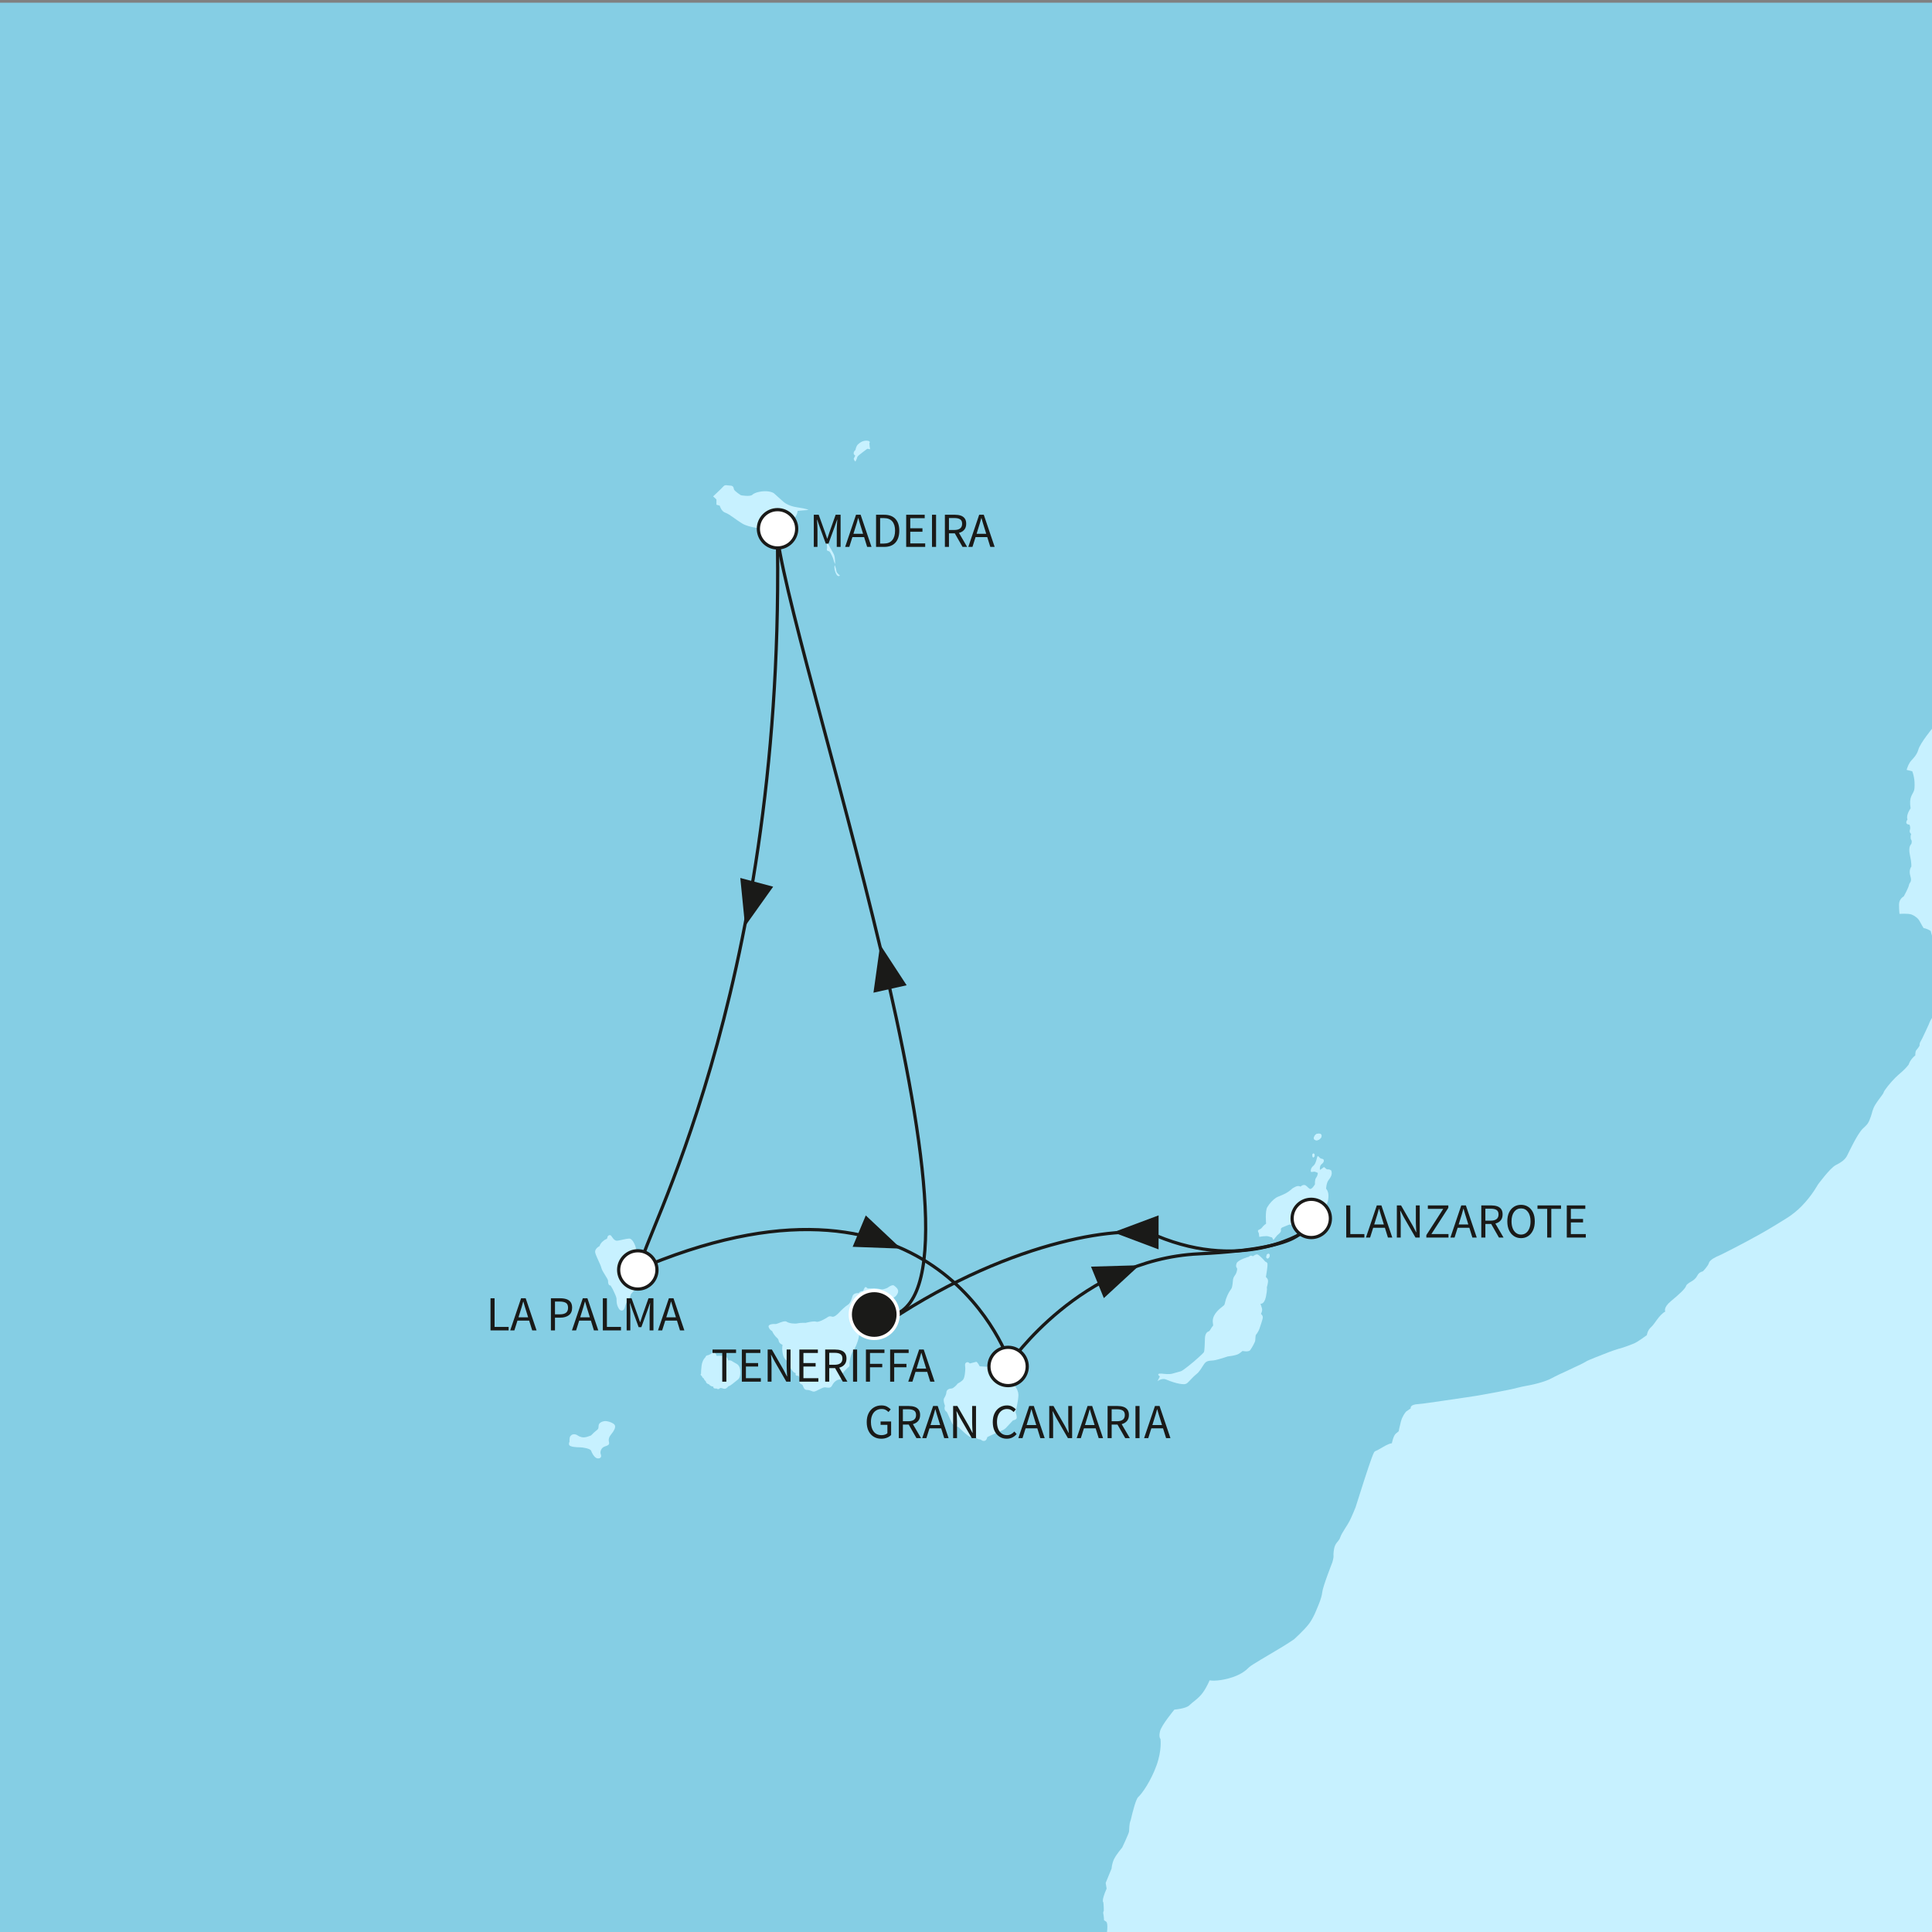 <?xml version="1.0" encoding="utf-8"?>
<!-- Generator: Adobe Illustrator 27.3.0, SVG Export Plug-In . SVG Version: 6.00 Build 0)  -->
<svg version="1.1" id="Ebene_1" xmlns="http://www.w3.org/2000/svg" xmlns:xlink="http://www.w3.org/1999/xlink" x="0px" y="0px"
	 viewBox="0 0 640 640" style="enable-background:new 0 0 640 640;" xml:space="preserve">
<rect x="0" y="0" width="640" height="640" fill="#808080" stroke="none"/>
<style type="text/css">
	
		.st0{clip-path:url(#SVGID_00000017482177109223512610000004419936239926438049_);fill-rule:evenodd;clip-rule:evenodd;fill:#85CEE4;}
	.st1{clip-path:url(#SVGID_00000017482177109223512610000004419936239926438049_);}
	.st2{fill-rule:evenodd;clip-rule:evenodd;fill:#C7F1FF;}
	.st3{fill:#C7F1FF;}
	
		.st4{clip-path:url(#SVGID_00000017482177109223512610000004419936239926438049_);fill-rule:evenodd;clip-rule:evenodd;fill:#C7F1FF;}
	.st5{clip-path:url(#SVGID_00000017482177109223512610000004419936239926438049_);fill:#1A1A18;}
	
		.st6{clip-path:url(#SVGID_00000017482177109223512610000004419936239926438049_);fill:none;stroke:#1A1A18;stroke-width:1.063;stroke-miterlimit:10;}
	
		.st7{clip-path:url(#SVGID_00000017482177109223512610000004419936239926438049_);fill-rule:evenodd;clip-rule:evenodd;fill:#FFFFFF;stroke:#1A1A18;stroke-width:1.063;stroke-miterlimit:10;}
	.st8{fill:#1A1A18;}
	
		.st9{clip-path:url(#SVGID_00000017482177109223512610000004419936239926438049_);fill-rule:evenodd;clip-rule:evenodd;fill:#1A1A18;stroke:#FFFFFF;stroke-width:1.063;stroke-miterlimit:10;}
</style>
<g>
	<defs>
		<rect id="SVGID_1_" y="0.898" width="640" height="640"/>
	</defs>
	<clipPath id="SVGID_00000017491441103217860710000010252244945102815385_">
		<use xlink:href="#SVGID_1_"  style="overflow:visible;"/>
	</clipPath>
	
		<rect x="-169.969" y="-30.675" style="clip-path:url(#SVGID_00000017491441103217860710000010252244945102815385_);fill-rule:evenodd;clip-rule:evenodd;fill:#85CEE4;" width="1094.835" height="1190.085"/>
	<g style="clip-path:url(#SVGID_00000017491441103217860710000010252244945102815385_);">
		<g>
			<path class="st2" d="M276.356,183.985c-0.312-1.019-2.031-3.441-2.114-4.147
				c-0.074-0.702-0.47-1.405-0.47-1.405c-0.542,0.625-0.072,1.093-0.072,1.093
				s0.468,1.565,0.236,2.269c-0.236,0.704,0.468,0.704,0.78,0.859
				c0.313,0.159,1.327,2.271,1.406,2.813c0.076,0.553,0.546,1.412,0.546,1.412
				S276.669,184.999,276.356,183.985z M277.062,189.146c0-0.623-0.547-1.952-0.547-1.952
				s-0.341,0.743,0.184,2.241c0.037,0.105,0.079,0.221,0.124,0.339
				c0.706,1.72,1.414,0.859,1.414,0.859S277.062,189.773,277.062,189.146z"/>
		</g>
	</g>
	<g style="clip-path:url(#SVGID_00000017491441103217860710000010252244945102815385_);">
		<g>
			<path class="st2" d="M212.295,416.628c-0.076-0.704-1.329-1.722-1.639-3.128
				c-0.315-1.412-1.25-3.207-2.197-3.207c-0.936,0-2.809,0.544-3.906,0.7
				c-1.093,0.159-1.722-1.172-2.111-1.64c-0.391-0.474-1.257-0.081-1.257,0.704
				c0,0,0,0.312-0.466,0.468c-0.468,0.157-0.936,0.627-0.936,0.627
				s-0.785,0.468-1.183,1.644c0,0-1.79,0.857-1.399,2.267
				c0.391,1.41,1.722,3.753,2.031,5.008c0.315,1.246,2.192,3.517,2.192,4.219
				c0,0.708,0.081,1.565,0.861,1.565c0.057,0.21,0.356,0.549,0.693,1.217
				c0.562,1.102,1.257,2.695,1.257,3.087c0,0.625,0,1.639,0.317,2.426
				c0.315,0.781,0.704,1.561,1.406,1.561c0.704,0,1.016-0.861,1.099-1.329
				c0.077-0.468,0.544-1.646,1.093-2.188c0.549-0.551,0.629-1.097,0.783-1.725
				c0.153-0.621,1.408-1.248,1.639-2.42c0.236-1.174,0.315-4.227,0-4.848
				c-0.306-0.627-0.389-1.018,0-2.039C210.966,418.58,212.373,417.33,212.295,416.628
				z M243.815,451.67c-1.327-0.629-1.403-1.176-2.656-1.019
				c0-0.549-0.553-1.563-1.565-1.563c-1.016,0-2.192,0.074-2.192,0.074
				s-0.31-1.093-0.935-1.17c-0.63-0.079-0.861,0.468-0.861,0.468l-1.019,0.468
				c0,0-0.783,0-0.861,0.627c0,0-1.095,0.859-1.329,2.971
				c-0.232,2.114-0.157,2.505-0.157,2.505s-0.47,0.389,0.24,0.78
				c0.151,0.625,0.621,0.785,0.621,0.785s0.232,0.702,0.704,0.935
				c0,0,0,0.783,1.019,1.019c0,0,0.468,0.706,1.486,0.783c0,0-0.236,0.782,1.093,0.627
				c0,0,0.47,0.468,0.944,0c0.468-0.472,1.248,0.234,1.876,0.077
				c0.625-0.157,1.012-0.78,1.012-0.78s0.319,0,1.255-0.706
				c0.938-0.704,1.327-1.093,1.954-1.561c0.627-0.474,0.785-1.414,0.785-2.35
				C245.227,453.703,245.146,452.295,243.815,451.67z M200.563,470.753
				c-0.859,0-2.188,0.468-2.267,1.487c-0.079,1.018,0.079,1.018-0.94,1.799
				c-1.014,0.78-1.408,1.489-1.801,1.567c-0.389,0.074-1.639,0.776-2.894,0.468
				c-1.246-0.315-1.172-0.627-1.873-0.861c-0.706-0.234-1.331-0.079-1.799,0.468
				c-0.472,0.546-0.315,1.88-0.315,1.88s-0.393,0.627-0.079,1.17
				c0.315,0.553,2.267,0.706,3.439,0.706c1.178,0,3.521,0.47,3.758,1.097
				c0.232,0.623,1.095,2.501,2.19,2.582c1.097,0.074,1.329-0.627,1.016-1.412
				c-0.31-0.78,0.16-2.112,1.253-2.503c1.093-0.389,1.722-0.544,1.486-1.486
				c-0.232-0.938,0-1.718,0.778-2.658c0.782-0.938,1.491-2.112,1.176-2.894
				C203.381,471.38,201.424,470.753,200.563,470.753z M296.145,425.855
				c-0.621-0.47-2.195,0.782-2.195,0.782s-1.405,0.627-2.029,0.468
				c-0.625-0.153-2.035-0.389-2.973-0.308c-0.938,0.074-1.565,0-1.565,0
				s-0.625-0.787-0.94-0.234c-0.308,0.542-0.549,1.093-0.549,1.093
				c-1.174,0.077-1.408,0.704-1.408,0.704s-1.723-0.236-2.109,1.093
				c-0.391,1.331-0.861,2.426-1.565,2.82c-0.704,0.387-2.265,1.873-2.818,2.501
				c-0.549,0.625-1.642,1.565-2.267,1.405c-0.625-0.155-1.016-0.312-1.799,0.315
				c0,0-2.584,1.644-3.517,1.331c-0.94-0.315-3.519,0.389-3.519,0.389
				s-1.722-0.077-2.662,0.157c-0.94,0.234-2.894,0-3.674-0.546
				c-0.781-0.547-3.128,0.857-3.681,0.78c-0.544-0.079-2.498,0-2.262,0.942
				c0.234,0.938,1.169,1.405,1.169,1.405s0.393,0.936,1.093,1.72
				c0.71,0.78,0.942,0.704,1.099,1.561c0.153,0.861,1.248,1.255,1.248,1.255
				s-0.234,1.174,0,2.581c0.232,1.41,0.783,2.424,1.644,2.739
				c0,0,0.706,0.936,0.627,1.408c-0.077,0.47,1.095,2.19,1.563,2.424
				c0.468,0.236,0.549,0.236,0.549,0.236s-0.391,1.019,0.861,0.859
				c0,0,0.783,1.014,0.468,1.642c-0.31,0.625,0.236,1.174,0.704,1.253
				c0.472,0.079,0.393,1.799,1.644,1.799c1.255,0,1.64,0.627,2.422,0.549
				c0.787-0.081,2.741-1.488,3.602-1.408c0.861,0.074,1.797,0.468,2.346-0.625
				c0.669-1.34,1.72-1.954,2.422-1.954c0.704,0,0.549-0.627,0.549-1.178
				c0-0.544,2.19-2.818,2.582-3.049c0.393-0.236,0.155-1.174,0.155-1.174
				s0.315-2.735,1.176-3.913c0.857-1.169,1.565-3.124,1.878-4.378
				c0.308-1.25,0.699-4.693,0.699-4.693l1.178-1.095c0,0,1.172-0.312,2.109-1.644
				c0,0,1.642-1.014,2.269-2.107c0.627-1.099,0.627-1.88,1.252-2.035
				c0.623-0.16,2.579-1.41,3.519-1.646c0.94-0.232,1.718-0.936,2.035-1.954
				C297.785,427.105,296.772,426.323,296.145,425.855z M335.72,458.477
				c0,0-0.155-2.039-0.236-3.209c-0.074-1.178-0.861-1.799-0.861-1.799
				l0.162-0.706c0.466-0.393,0.7-1.019,0.625-1.561
				c-0.083-0.551-0.234-1.178-1.174-0.319c-0.938,0.861-0.238,1.333-0.472,2.037
				c-0.234,0.702-1.405,0.155-1.405,0.155s-0.859-0.706-1.716-0.389
				c0,0-0.162-0.704-1.57-0.704c-1.403,0-2.19,0.78-2.19,0.78l-2.348-0.155
				c0,0-0.781-1.567-1.167-1.486c-0.393,0.081-2.116,0.549-2.116,0.549
				s-0.551-0.708-1.178-0.315c-0.619,0.389-0.306,1.172-0.306,1.954
				c0,0.781-0.16,2.973-0.704,3.681c-0.551,0.7-1.803,1.325-1.803,1.325
				c-0.31,0.468-1.487,1.646-2.029,1.646c-0.551,0-1.646,0.234-1.727,1.248
				c-0.077,1.016-0.704,1.878-0.704,1.878s-0.544,0.625,0.236,2.584
				c-0.47,1.563,0.391,1.799,0.63,2.109c0.232,0.312,1.565,3.676,2.033,4.144
				c0.468,0.47,1.875,0.861,1.875,0.861s3.052,3.128,3.913,3.209
				c0.861,0.079,1.64,0,1.64,0s0.393,0.704,1.255,0.78
				c0.861,0.081,0.778,0.625,1.644,0.551c0.857-0.081,1.014-1.253,1.014-1.253
				s1.193-0.627,2.557-1.202c1.368-0.577,2.916-1.104,3.624-1.851
				c1.401-1.484,2.343-2.501,2.343-2.501s1.25-0.157,1.25-0.938
				c0-0.783-0.391-1.723-0.391-1.723s0.942-3.987,0.942-5.788
				C337.367,460.269,335.72,458.477,335.72,458.477z M435.764,377.674
				c0.857,0.315,2.031-0.625,2.031-1.408c0-0.785-1.093-1.019-2.031-0.391
				C435.215,376.659,434.901,377.361,435.764,377.674z M435.292,383.23
				c0.472-0.549,0-1.489-0.468-0.942C434.664,382.756,434.824,383.777,435.292,383.23z
				 M441.004,387.764c0,0-0.468-0.468-1.172-0.389
				c-0.704,0.074-1.019-1.093-1.486-0.625c-0.472,0.468-1.102,0.78-1.102,0.78
				s-0.232-1.329,0.629-1.954c0.857-0.627,0.94-1.642,0-1.72
				c-0.936-0.079-1.252-1.567-1.565-0.472c-0.076,0.315-0.468,2.192-1.171,2.737
				c-0.704,0.551-0.942,1.176-0.942,1.803c0,0.623,0.863,0.081,1.41,0.234
				c0.546,0.153,0.94,0.389,0.94,0.389s0,0.861-0.549,1.565
				c-0.544,0.704-0.391,2.192-0.391,2.192s-1.093,1.952-1.799,1.484
				c-0.704-0.47-1.095-1.25-1.797-1.25c-0.706,0-1.178,0.547-1.178,0.547
				s-0.542-0.313-1.167-0.157c-0.63,0.157-1.565,0.783-1.565,0.783
				s-0.94,0.903-2.052,1.519c-1.305,0.723-2.839,1.193-3.344,1.53
				c-0.942,0.627-2.114,1.799-2.894,3.128c-0.787,1.331-0.393,5.478-0.393,5.478
				s-0.781,0.468-1.406,1.329c-0.629,0.861-1.88,0.468-1.016,1.799l0.157,1.248
				c0,0,2.265-0.468,3.126-0.153c0.859,0.313,1.095,0.313,1.095,0.313l0.47,0.861
				l1.248-1.563c0,0,1.436-1.045,1.25-1.644c-0.31-1.019,0.859-1.019,2.116-1.646
				c1.255-0.623,1.952,0.236,3.441-0.387c1.486-0.629,2.033-1.644,2.033-1.644
				s2.505-0.234,3.677-0.859c1.172-0.627,2.656-2.66,3.362-3.441
				c0.704-0.785,1.097-1.799,1.097-3.445c0-1.642-0.78-2.346-0.78-2.346
				s0.074-1.878,0.78-2.815C440.767,390.03,441.469,389.095,441.004,387.764z
				 M420.041,424.215c-0.079-0.787-0.704-1.176-0.704-1.176
				s0.778-4.144,0.47-4.612c-0.315-0.47-0.627-0.47-0.627-0.47
				s-2.114-2.426-2.741-2.426c-0.625,0-1.406,0.623-1.406,0.623
				s-0.706-0.544-1.331,0.162c0,0-3.672,1.014-4.066,2.188
				c-0.389,1.174,0,1.331,0.157,1.646c0.157,0.308-0.232,1.639-0.468,1.954
				c-0.236,0.313-0.787,1.093-0.861,1.718c-0.079,0.627-0.16,2.424-0.549,3.049
				c-0.393,0.627-0.625,0.785-1.331,2.271c-0.7,1.487-0.78,2.737-1.014,3.13
				c-0.236,0.387-2.348,1.565-3.362,3.519c-1.018,1.954,0,3.128-0.474,3.515
				c-0.47,0.393-0.861,1.565-1.331,1.725c-0.468,0.155-1.167,0.623-1.25,2.267
				c-0.074,1.644-0.074,4.225-0.385,4.695c-0.321,0.468-3.287,3.047-3.287,3.047
				s-3.519,2.975-4.304,3.209c-0.782,0.234-1.722,0.468-2.813,0.783
				c-1.093,0.312-2.658,0.076-3.519,0c-0.861-0.081-1.801,0.076-0.625,0.938
				l-0.785,1.563c0,0,1.487-1.169,2.89-0.542c1.414,0.625,3.366,1.246,4.466,1.405
				c1.091,0.155,1.871,0.312,2.579-0.313c0.704-0.625,1.876-2.035,2.969-2.896
				c1.097-0.859,1.646-2.033,2.505-3.285c0.864-1.25,1.723-1.093,3.13-1.25
				c1.406-0.157,4.77-1.329,4.77-1.329s2.741-0.234,3.755-0.94
				c1.016-0.706,1.091-0.859,1.091-0.859s2.039,0.47,2.584-0.315
				c0.551-0.78,1.642-2.656,1.642-3.207c0-0.549,0.157-1.72,0.157-1.72
				s0.866-1.016,1.255-2.19c0.391-1.172,1.095-3.13,1.095-3.753
				c0-0.627-0.627-1.097-0.627-1.097s0.627-1.014,0.315-1.957
				c-0.315-0.935-0.472-1.405-0.472-1.405s1.253,0.313,1.801-2.269
				c0.546-2.579,0.308-3.126,0.308-3.126S420.115,424.998,420.041,424.215z
				 M419.726,415.531c-0.234,0.393-0.47,1.41,0.236,1.331
				C420.666,416.784,420.979,414.748,419.726,415.531z M259.851,174.863
				c1.878-0.942,2.348-2.507,3.288-3.288c0.935-0.783,1.093-2.348,1.093-2.348
				l3.6-0.315c0,0-0.47-0.389-3.758-0.857c-3.285-0.468-4.693-1.957-4.693-1.957
				l-2.971-2.66c0,0-0.702-0.625-2.579-0.706
				c-1.88-0.076-3.913,0.47-4.617,1.174c-0.706,0.706-3.758,0.157-3.758,0.157
				s-2.263-1.408-2.346-2.033c-0.074-0.625-0.31-1.174-1.25-1.174
				c-0.936,0-1.639-0.391-2.19,0.234c-0.544,0.627-3.049,2.973-3.049,2.973
				l-0.389,0.389c0,0,0.859,0.708,1.095,1.021v1.72l1.093,0.31
				c0,0,0.468,1.876,1.878,2.35c1.41,0.468,3.283,2.188,5.629,3.594
				c2.348,1.414,7.198,1.722,7.198,1.722s0.47,0.783,1.253,0.47
				c0.778-0.31,1.716-0.94,1.716-0.94S257.975,175.799,259.851,174.863z
				 M303.573,723.86c0.551,0,0.391-0.7,0.391-0.7
				C303.654,723.24,303.029,723.86,303.573,723.86z M303.42,724.722
				c0,0,0.315,1.642,0.783,1.801C304.672,726.68,303.42,724.016,303.42,724.722z"/>
		</g>
	</g>
	<g style="clip-path:url(#SVGID_00000017491441103217860710000010252244945102815385_);">
		<path class="st3" d="M435.764,377.674c0.857,0.315,2.031-0.625,2.031-1.408
			c0-0.785-1.093-1.019-2.031-0.391C435.215,376.659,434.9,377.361,435.764,377.674z"/>
		<path class="st3" d="M435.292,383.23c0.472-0.549,0-1.488-0.468-0.942
			C434.664,382.756,434.824,383.777,435.292,383.23z"/>
		<path class="st3" d="M419.962,416.862c0.704-0.079,1.016-2.114-0.236-1.331
			C419.492,415.924,419.256,416.941,419.962,416.862z"/>
		<path class="st3" d="M283.318,150.926l-0.391,0.78c0,0-0.236,0.157,0,0.625
			c0.234,0.472,0.466,0.549,0.466,0.549s0.553-1.095,0.63-1.563
			c0.232-0.391,1.327-1.172,1.72-1.486c0.393-0.315,1.565-1.174,1.565-1.174
			l0.942,0.155l-0.162-0.861c-0.077-0.387-0.077-1.25-0.077-1.25
			s0.31-0.158,0-0.468c-0.317-0.315-1.253-0.315-1.875-0.157
			c-0.627,0.157-1.174,0.468-1.882,1.095c-0.699,0.627-0.861,1.873-0.861,1.873
			S282.066,150.145,283.318,150.926z"/>
	</g>
	
		<path style="clip-path:url(#SVGID_00000017491441103217860710000010252244945102815385_);fill-rule:evenodd;clip-rule:evenodd;fill:#C7F1FF;" d="
		M923.945,815.508l-0.068-777.45h-105.823l-2.662,6.728l-4.23,8.446
		c0,0-0.524,1.803-1.515,3.9c-0.564,1.176-1.43,2.448-2.037,3.543
		c-1.976,3.539-3.88,5.887-4.888,7.574c-1.88,3.128-2.901,6.416-5.71,11.734
		c-2.82,5.321-6.026,7.821-6.026,7.821s-3.439,4.38-5.316,6.571
		c-1.878,2.188-6.886,4.066-7.979,5.161c-1.095,1.093-3.753,2.973-5.79,3.132
		c-1.46,0.109-4.472,2.724-6.313,4.188c-0.724,0.573-1.666,0.973-1.666,0.973
		s-1.746,0.894-2.446,0.975c-1.038,0.588-2.203,1.62-3.028,2.308
		c-1.878,1.565-6.488,4.3-8.21,4.3c-1.72,0-1.959-0.701-3.524,0.551
		c0,0-1.248,0.936-3.126,2.109c0,0-1.565,0.861-2.271,1.331
		c-0.697,0.468-1.794,0.861-1.794,0.861c0-0.861-1.019-0.312-1.019-0.312
		c-0.549,0.468-5.242,3.049-5.242,3.049c-1.565-0.155-4.068,1.25-4.068,1.25
		s-6.647,3.287-7.43,3.443c0,0-1.003-0.063-1.797,0.547
		c-1.333,1.019-3.362,1.331-4.38,1.799c-2.663,0.627-2.35,1.408-3.598,2.815
		c-1.255,1.408-4.848,4.54-5.946,4.693c-0.393,0.16-2.577,0.081-2.577,0.081
		c0-0.861-0.866-0.549-0.866-0.549s-0.783,0-2.348,1.567
		c-1.565,1.561-3.281,4.846-3.281,4.846s-0.155,0.625-1.255,2.66l-0.31,0.783
		c0,0-3.285,4.534-4.149,5.242c-0.857,0.702-1.954,2.579-1.954,2.579
		s-0.936,0.155-1.484,0.94c-0.551,0.78-0.312,1.722-0.312,1.722
		s-3.834,3.517-6.182,6.566c-1.561,1.563-5.788,4.693-10.322,9.856
		c-4.534,5.161-7.668,6.726-8.92,7.821c-1.248,1.095-0.781,2.501,0.474,3.443
		c1.248,0.938,1.248,0.938,1.248,2.971c0,2.033-2.503,4.693-2.503,6.571
		c0,1.878,2.192,1.565,2.192,2.345c0,0,0.155,2.035-0.16,2.505
		c-0.312,0.468-0.546,1.563-0.468,2.658c0.627,2.503-0.938,4.225-1.565,5.321
		c-0.621,1.093-2.968,6.413-2.968,6.413s-0.12,0.428-0.649,1.078
		c-1.169,1.434-3.421,3.924-4.358,5.176c-1.88,2.507-8.291,10.169-8.291,10.169
		s-3.207,4.149-3.991,4.929c-0.781,0.78-0.861,5.945-0.861,5.945
		s-4.066,4.925-4.693,7.117c-0.625,2.192-2.188,3.283-2.813,4.225
		c-0.625,0.938-1.093,2.501-1.093,2.501l1.875,0.468c0,0,0.442,1.016,0.665,2.638
		c0.157,1.189,0.157,2.958-0.039,3.622c-0.468,1.565-1.803,2.109-1.176,6.022
		c0,0-1.639,2.267-1.019,3.679c0,0-1.253,1.563,0.63,1.72
		c0,0,0.472,0.78,0.157,1.72c-0.313,0.938,0.47,1.405,0.47,1.405
		s-0.396,0.236-0.155,1.72c0,0,0.544,0.391,0.155,1.569
		c0,0-1.095,0.776-0.47,3.594s0.47,3.911,0.47,3.911s-0.938,1.097-0.312,3.126
		c0.625,2.037-0.315,2.037-0.47,2.975c-0.155,0.938-1.727,3.753-1.727,3.753
		s-1.558,0.783-1.558,2.66s0.157,3.13,0.157,3.13s2.89-0.236,4.066,0.234
		c1.169,0.468,2.188,1.329,2.656,2.271c0.474,0.938,1.255,2.188,1.255,2.188
		c1.095,0.155,2.346,0.938,2.346,0.938s1.253,5.008,2.188,6.101
		c0.944,1.095,2.507,0.94,2.507,0.94l0.468,2.033l-2.031,10.322
		c0,0-1.093,5.943-1.567,7.355c-0.472,1.408-1.408,2.033-2.19,4.223
		c-0.155,0.313-2.348,5.165-2.739,5.71c-0.391,0.549-0.31,1.331-0.31,1.331
		s-0.549,0.938-1.019,1.406c-0.468,0.468-0.393,1.799-0.393,1.799
		c-1.873,1.57-2.19,3.049-2.19,3.049c-1.716,2.192-2.892,2.82-4.452,4.38
		c-1.567,1.567-3.758,4.225-3.913,5.008c-0.074,0.372-1.797,2.413-2.678,3.865
		c-0.977,1.6-1.058,2.732-1.465,3.878c-0.785,2.19-0.946,2.505-2.662,4.068
		c-1.723,1.565-4.612,7.745-5.24,8.995c-0.627,1.25-1.88,2.192-3.758,3.128
		c-1.878,0.938-5.943,6.492-5.943,6.492s-1.93,3.589-5.351,7.089
		c-1.451,1.48-3.174,2.883-5.126,4.098c-2.214,1.371-5.368,3.34-8.61,5.154
		c-6.381,3.574-13.089,6.918-13.605,7.126c-0.787,0.31-3.052,1.327-3.366,2.424
		c-0.308,1.093-2.031,2.813-2.031,2.813s-0.859,0.155-1.41,0.783
		c-0.549,0.627-0.625,1.565-2.424,2.581c-1.799,1.017-1.72,1.484-1.72,1.484
		c-0.317,0.942-2.35,2.818-5.006,5.008c-2.66,2.192-1.875,3.441-1.875,3.441
		c-2.19,1.253-3.441,4.068-4.695,5.165c-1.252,1.095-1.41,2.658-1.41,2.658
		s-3.13,2.345-4.378,2.813c-1.25,0.472-3.13,1.253-5.006,1.727
		c-1.228,0.306-4.855,1.688-7.618,2.82c-1.463,0.603-2.689,1.075-3.176,1.399
		c-1.408,0.942-9.071,4.227-11.262,5.475c-1.239,0.71-3.528,1.473-5.909,2.037
		c-1.825,0.435-3.705,0.686-5.202,1.091c-3.438,0.94-13.924,2.739-13.924,2.739
		s-5.2,0.802-10.263,1.526c-3.88,0.557-7.686,1.145-8.971,1.213
		c-2.977,0.155-2.511,1.41-2.511,1.41l-1.557,1.093
		c-0.319,0.387-1.257,1.565-1.722,3.362c-0.474,1.799-0.704,3.13-0.704,3.13
		s-0.081,0.077-0.944,0.781c-0.857,0.708-1.322,3.209-1.322,3.209
		c-1.414,0.081-4.228,2.112-5.089,2.426c-0.861,0.31-0.861,0.542-1.642,2.582
		c-0.78,2.028-4.07,12.197-5.316,16.265c-0.317,0.785-1.259,3.051-1.959,4.461
		c-0.704,1.405-2.658,4.066-3.052,5.314c-0.387,1.253-1.172,1.567-1.72,2.741
		c-0.544,1.172-0.625,3.204-0.544,3.598c0.077,0.391-0.391,2.035-0.391,2.035
		s-3.207,8.133-3.368,10.009c-0.151,1.88-1.792,5.478-1.792,5.478
		s-1.095,2.971-2.663,5.004c-1.563,2.035-4.848,5.006-4.848,5.006
		s-1.985,1.36-4.435,2.833c-4.131,2.483-9.74,5.71-10.429,6.398
		c-1.095,1.093-2.818,2.66-6.883,3.753c-4.066,1.095-6.258,0.627-6.258,0.627
		s-0.933,2.346-2.348,4.225c-1.403,1.873-3.281,2.969-4.378,4.066
		c-1.091,1.095-4.927,1.406-4.927,1.406s-4.304,5.163-4.769,7.198
		c-0.475,2.031,0.157,2.503,0.157,2.503s0.546,3.677-1.329,8.84
		c-1.88,5.161-4.772,9.303-6.02,10.4c-0.804,0.7-1.86,4.87-2.514,7.681
		c-0.546,1.253-0.461,3.036-0.544,3.738c-0.077,0.704-2.265,5.318-2.265,5.318
		s-1.878,2.192-2.66,3.755c-0.783,1.563-0.861,3.207-0.861,3.207l-1.959,4.77
		l0.319,1.88c-1.88,4.225-1.095,4.534-1.095,4.534s0.155,1.095,0.155,2.815
		c0,0-0.315,0.472-0.155,1.019c0.155,0.549,0.234,2.112,0.234,2.112l0.702,0.468
		c0.787,0.474,0.16,4.54,0.16,4.54s0,1.484-0.234,2.345
		c-0.24,0.861,0.155,1.799,0,2.579c-0.085,0.627-0.16,1.178-0.553,1.88
		c-0.389,0.704-0.468,1.88-0.468,1.88s-0.273,0.894-0.704,1.484
		c-1.25,1.722-1.329,7.351-1.329,7.351s-3.052,2.973-4.455,3.441
		c-1.412,0.472-1.959,4.927-1.959,4.927s-3.939,1.613-6.354,2.781
		c-0.573,0.276-1.062,0.457-1.388,0.662c-1.725,1.097-4.459,3.991-6.96,7.745
		c-2.505,3.755-4.068,4.769-5.79,5.867c-1.72,1.097-4.068,3.987-4.068,3.987
		s-3.13,3.755-5.006,5.321c-1.878,1.565-0.627,2.343-0.627,2.343
		s-0.4,0.468-1.091,1.041c-1.091,0.914-2.662,2.094-2.662,2.094
		s-1.39,0.931-2.335,1.375c-1.231,0.577-2.518,1.128-4.088,2.201
		c-0.524,0.358-1.141,0.774-1.709,1.27c-3.602,3.128-7.045,8.451-7.673,11.106
		c-0.625,2.662-3.279,5.006-3.279,5.006c0.315,1.565,0.935,0.94,1.563,0
		c0.621-0.94,1.406-1.248,2.818-2.815c1.408-1.567,1.565-2.658,1.565-4.223
		s3.122-5.631,3.122-5.631s1.178-1.014,1.722-0.153c0,0,0,0,0.315-0.787
		c0.315-0.783,1.561-2.188,1.561-2.188l-0.466,1.72h0.78l0.474-1.097
		l0.931,2.82l-0.304,1.325l-0.24,1.176l0.861-0.625
		c0.94-0.157,1.406-0.94,1.406-0.94l-0.466,1.565
		c-2.507,0.47-1.72,2.345-1.72,2.345c-2.348,1.253-3.132,3.6-3.132,3.6
		l-3.126,4.848l-0.551,0.157l-0.077,0.542c0,0-1.016,1.253-1.091,1.958
		l-2.822,3.443c-3.288,1.72-0.47,2.346-0.47,2.346s0.194,0.35-0.101,0.968
		c-0.804,1.707-2.717,4.973-2.717,4.973s-0.623,0.881-0.957,1.235
		c-0.822,0.866-1.854,1.74-1.854,1.74l-0.155,1.41c0,0-1.097,2.737-2.033,3.517
		c-0.94,0.785-0.787,2.429-0.787,2.429s-0.306,0.78-1.248,1.875
		c-0.938,1.093-1.097,1.718-1.097,1.718c-2.503,1.252-2.348,3.755-2.348,3.755
		s0.787-0.936,2.039-0.312c0.315,0.157,0.507,0.42,0.715,0.754
		c0.623,0.977,0.846,2.579,0.376,4.096c-0.99,3.229-3.906,4.848-5.318,5.476
		c-1.403,0.625-2.029-0.155-2.029-0.155c0,1.248-1.097,2.815-1.097,2.815
		c-0.783,0,0.153,0.155,0.94,1.095l-0.472,1.405c0,0-0.468,0.315-0.785,0.783
		c-0.936,0.938-1.873,3.758-1.873,5.786c0,0.922-0.053,2.293-0.232,3.6
		c-0.227,1.587-0.607,3.082-0.866,3.6c-0.468,0.935-1.255,1.72-3.126,3.128
		c-0.669,0.498-0.887,1.618-1.141,2.916c-0.464,2.352-0.713,5.303-1.521,6.313
		c-0.389,0.546-0.78,0.389-1.012,0.78c-0.243,0.393-0.081,1.253-0.081,1.253
		c-0.577,1.045-2.177,1.88-3.712,2.457c-1.578,0.586-3.095,0.907-3.095,0.907
		s-0.699-0.312-0.936-0.94c-0.232-0.623-1.565-0.861-2.19-0.544
		c-0.911,0.455-1.329,1.248-1.644,1.875c-0.315,0.627-2.66,2.19-3.283,3.052
		c-0.627,0.861,0.234,1.095,0.234,1.095l-0.317,0.859l-1.561,0.625
		c0,0,0,0.158-1.095,3.13c-0.293,0.787-0.5,1.711-0.763,2.409l-3.095,5.972
		c0,0.953-0.131,1.089-0.678,2.584c-0.546,1.499,0.267,1.908-1.089,2.995
		c-1.36,1.089-1.36,1.089-1.499,2.175c-0.133,1.086-0.676,1.908-0.269,2.584
		c0.409,0.677-0.407,0.684-0.68,2.039c-0.276,1.36-0.407,3.266-0.407,4.628
		c0,1.357-1.226,5.436-0.955,7.476c0.273,2.04-1.36,6.256-1.36,8.16
		c0,1.906-0.273,4.081-0.542,5.987c-0.273,1.904-0.682,3.399-0.682,4.894
		c0,1.497-1.087,7.48-1.087,8.569c0,1.086-0.82,2.042-0.678,3.263
		c0.135,1.222-0.96,4.761-0.409,5.847c0.544,1.089,1.762,2.584,2.037,3.126
		c0.273,0.551,1.086-1.902,1.36-2.715c0.267-0.815-0.273-2.313-0.409-3.13
		c-0.133-0.813,0.818,0,0.958-1.629c0.129-1.635,0-2.588,0-3.268
		c0-0.675-1.091-1.768-0.14-2.99c0.951-1.224,1.36-3.399,2.037-4.081
		c0.682-0.68,0.822,0.273,1.091-1.628c0.273-1.908,0-2.042,0.676-3.268
		c0.684-1.224,0.323-4.632,1.228-3.81c1.495,1.366,2.042,1.366,2.855,0.547
		c0.817-0.813,0.682-2.719,0.817-0.813c0.136,1.902-1.224,3.808-0.953,5.03
		c0.276,1.226-0.271,1.493,1.358,2.581c1.635,1.089,2.586,1.362,2.586,2.45
		c0,1.086-1.091,1.086,0.135,2.581c1.224,1.5,2.453,2.726,1.362,3.133
		c-1.086,0.404-1.497,0.678-1.904-0.958c-0.406-1.628-0.949-2.444-1.089-3.126
		c-0.14-0.677-1.493-4.214-1.631-1.902c-0.14,2.311-1.362,2.177,0,3.67
		c1.36,1.497,0.813,1.631,1.771,2.992c0.949,1.36,0.544,1.729,1.22,2.581
		c2.039,2.588,2.38,4.525,3.334,6.02l1.812,5.15
		c0.975,1.303,0.652,2.114,2.112,3.738c1.462,1.626,2.601,1.784,2.763,0.973
		c0.162-0.813-0.326-4.221-0.651-5.845c-0.324-1.624,1.948-1.467,1.948-0.813
		c0,0.649,0.813,1.46,1.79,2.273c0.973,0.811,1.3,2.763,2.114,3.412
		c0.811,0.647,1.624,2.759,1.948,3.41c0.324,0.649,0.488,4.549,1.135,5.524
		c0.649,0.973,1.303,2.758,1.79,3.086c0.485,0.323,1.46,2.437,2.592,2.597
		c1.141,0.162,1.469,1.137,1.624,1.624c0.168,0.49,0.656,2.925,0.656,3.574
		s-0.326,1.624-1.792,2.112c-1.458,0.49-0.321,0.973-0.488,1.624
		c-0.157,0.652-0.483,1.626-0.483,2.273c0,0.654,0.649,1.141,0.649,1.624
		c0,0.49,0.647,1.786,0.647,1.786s-0.485,1.79-0.971,2.114
		c-0.488,0.326-1.95,2.114-1.95,3.089c0,0.973,1.624-1.141,1.624-1.141
		s0.326,1.952,0.811,2.603c0.485,0.645-0.162,2.269-0.162,2.269
		s-0.166,1.954-0.488,2.601c-0.323,0.654-0.323,1.137-0.649,2.114
		c-0.326,0.971-0.162,0.971-1.622,1.137c-1.467,0.162-0.811,1.134-0.811,1.134
		s-0.28,0.623-0.518,1.281c-0.767,0.516-1.242,0.955-1.458,1.908
		c-0.057,0.256-0.175,0.529-0.313,0.804c-0.188,0.144-0.315,0.232-0.315,0.232
		l0.171,0.024c-0.385,0.686-0.892,1.379-1.119,1.921
		c-0.35,0.837-0.529,0.879-1.141,1.93c-0.616,1.054-1.801,1.668-1.01,2.105
		c0.787,0.442,0.918,0.964,1.314,0.352c0.396-0.612,0.308-0.877,1.054-1.93
		c0.743-1.054,0.837-1.534,1.537-2.015c0.704-0.485,0.704-0.573,1.666-1.141
		c0.719-0.429,1.121-0.536,1.425-0.693l0.761,0.111
		c0.055,0.385,0.1,0.789-0.477,1.545c-0.699,0.922-1.052,1.447-1.532,2.192
		c-0.485,0.745-0.527,0.966-1.231,1.755c-0.699,0.787-1.228,0.922-1.841,1.318
		c-0.618,0.391-0.745,0.612-1.447,0.918c-0.704,0.306-0.791,0.571-1.583,0.175
		c-0.789-0.393-0.699-0.743-1.447-0.743c-0.743,0-2.278-0.702-1.534,0.216
		c0.748,0.922,0.966,1.228,1.666,2.503c0.704,1.272,0.789,1.884,1.054,2.717
		c0.262,0.833,0.699,1.403,1.141,1.666c0.444,0.264,2.721,0.793,2.942,1.318
		l6.536,7.856c2.039,3.392,2.8,6.868,2.8,6.868s0.337,3.734,0.592,5.176
		c0.256,1.441,1.272,2.459,1.272,3.904c0,1.438-0.254,2.205,0.935,4.496
		c1.185,2.286,3.222,7.631,3.222,9.668c0,2.037,0.94,8.993,1.021,15.354
		c0.083,6.363-0.68,14.167-1.187,20.272c-0.509,6.107-1.871,11.198-8.401,26.637
		c-2.981,7.052-5.41,13.428-6.971,17.607c-1.867,4.969-2.658,8.195-2.614,9.624
		c0.085,2.628-1.016,6.108-1.613,7.463c-0.59,1.36-2.63,4.833-1.609,6.787
		c0.564,1.082,0.623,3.779,0.634,6.617c0,2.269,0,4.818-0.039,5.344
		c-0.09,1.185-0.511,1.272-0.173,2.459c0.339,1.189,0.42,3.987-2.205,9.412
		c-2.63,5.432-4.75,9.253-6.785,11.625c-2.039,2.376-1.867,3.224-2.634,4.413
		c-0.759,1.183-3.981,7.041-10.092,14.165c0,0-5.849,8.23-6.704,8.737
		c-0.846,0.509-10.005,5.854-11.869,6.446c-1.865,0.597-5.856,0.761-5.856,1.779
		c0,1.021,3.734,4.16,4.16,3.652c0.422-0.509,0-2.717,1.185-3.226
		c1.187-0.509,4.07,0.509,5.515,1.102c1.443,0.594,6.278,3.821,7.974,8.059
		c1.694,4.243,2.632,4.411,4.494,5.178c1.862,0.761,3.312,3.218,3.648,4.068
		c0.339,0.85,2.542,5.008,2.542,6.022c0,1.019,0.258,2.037,1.53,2.544
		c1.272,0.507,2.203,2.8,2.804,4.835c0.59,2.039,0.418,3.058,0.418,3.819
		c0,0.763,1.357,1.016,1.357,2.035c0.678,1.357-0.339,3.392,0.763,5.43
		c1.104,2.035,3.39,2.881,4.074,3.307c0,0-0.507,2.63,0.763,4.582
		c1.268,1.952,4.326,4.072,3.819,5.089c-0.509,1.019-0.531,5.705,0.321,6.807
		H923.747"/>
	<polygon style="clip-path:url(#SVGID_00000017491441103217860710000010252244945102815385_);fill:#1A1A18;" points="
		289.347,328.84 300.338,326.383 291.568,312.955 	"/>
	<polygon style="clip-path:url(#SVGID_00000017491441103217860710000010252244945102815385_);fill:#1A1A18;" points="
		361.411,419.587 365.665,430.019 377.449,419.134 	"/>
	
		<path style="clip-path:url(#SVGID_00000017491441103217860710000010252244945102815385_);fill:none;stroke:#1A1A18;stroke-width:1.063;stroke-miterlimit:10;" d="
		M257.571,178.433c7.178,48.153,79.796,259.728,34.038,257.812"/>
	
		<path style="clip-path:url(#SVGID_00000017491441103217860710000010252244945102815385_);fill:none;stroke:#1A1A18;stroke-width:1.063;stroke-miterlimit:10;" d="
		M214.878,419.036c96.248-39.237,119.631,32.503,119.631,32.503
		s23.44-34.32,62.611-36.187c39.171-1.867,32.774-9.83,34.345-6.336"/>
	
		<path style="clip-path:url(#SVGID_00000017491441103217860710000010252244945102815385_);fill:none;stroke:#1A1A18;stroke-width:1.063;stroke-miterlimit:10;" d="
		M212.482,418.409c-0.688-6.071,46.857-88.227,45.087-236.892"/>
	<polygon style="clip-path:url(#SVGID_00000017491441103217860710000010252244945102815385_);fill:#1A1A18;" points="
		383.79,413.873 383.801,402.606 368.773,408.222 	"/>
	<polygon style="clip-path:url(#SVGID_00000017491441103217860710000010252244945102815385_);fill:#1A1A18;" points="
		256.121,293.723 245.231,290.833 246.819,306.797 	"/>
	<polygon style="clip-path:url(#SVGID_00000017491441103217860710000010252244945102815385_);fill:#1A1A18;" points="
		286.801,402.627 282.454,413.023 298.49,413.623 	"/>
	
		<path style="clip-path:url(#SVGID_00000017491441103217860710000010252244945102815385_);fill:none;stroke:#1A1A18;stroke-width:1.063;stroke-miterlimit:10;" d="
		M294.693,437.51c41.475-27.544,79.256-31.977,88.332-28.178
		c29.82,12.483,50.023-1.9,50.023-1.9"/>
	
		<path style="clip-path:url(#SVGID_00000017491441103217860710000010252244945102815385_);fill-rule:evenodd;clip-rule:evenodd;fill:#FFFFFF;stroke:#1A1A18;stroke-width:1.063;stroke-miterlimit:10;" d="
		M327.598,452.663c0-3.502,2.835-6.348,6.341-6.348s6.348,2.846,6.348,6.348
		c0,3.506-2.842,6.343-6.348,6.343S327.598,456.169,327.598,452.663z"/>
	<g style="clip-path:url(#SVGID_00000017491441103217860710000010252244945102815385_);">
		<g>
			<path class="st8" d="M291.917,476.597c-0.931,0-1.759-0.219-2.483-0.657
				c-0.725-0.438-1.293-1.067-1.703-1.891c-0.412-0.821-0.617-1.812-0.617-2.97
				c0-1.146,0.211-2.131,0.633-2.953s1.001-1.455,1.736-1.898
				s1.574-0.665,2.516-0.665c0.735,0,1.355,0.138,1.858,0.413
				c0.503,0.276,0.905,0.576,1.209,0.901l-0.747,0.876
				c-0.271-0.281-0.584-0.52-0.941-0.714c-0.356-0.195-0.806-0.292-1.347-0.292
				c-0.714,0-1.336,0.176-1.866,0.527s-0.938,0.847-1.225,1.484
				c-0.287,0.639-0.431,1.401-0.431,2.288c0,1.342,0.306,2.404,0.917,3.189
				c0.611,0.784,1.485,1.176,2.621,1.176c0.378,0,0.741-0.057,1.087-0.17
				c0.347-0.113,0.622-0.268,0.828-0.463v-2.774h-2.256v-1.12h3.489v4.479
				c-0.336,0.357-0.787,0.652-1.355,0.885S292.631,476.597,291.917,476.597z"/>
			<path class="st8" d="M297.743,476.402v-10.646h3.326c0.725,0,1.368,0.095,1.932,0.284
				c0.562,0.189,1.003,0.503,1.322,0.941c0.319,0.438,0.479,1.024,0.479,1.761
				c0,0.822-0.217,1.484-0.649,1.987s-1.017,0.847-1.752,1.03l2.71,4.642h-1.525
				l-2.564-4.495h-1.931v4.495H297.743z M299.09,470.804H300.875
				c0.833,0,1.471-0.171,1.915-0.511c0.443-0.341,0.665-0.857,0.665-1.55
				c0-0.703-0.222-1.195-0.665-1.478c-0.444-0.281-1.082-0.422-1.915-0.422h-1.785
				V470.804z"/>
			<path class="st8" d="M305.499,476.402l3.603-10.646h1.525l3.603,10.646h-1.444
				l-1.006-3.245h-3.879l-1.022,3.245H305.499z M308.744,470.446l-0.503,1.623h3.197
				l-0.503-1.623c-0.195-0.595-0.379-1.187-0.552-1.776
				c-0.174-0.59-0.347-1.193-0.52-1.81h-0.065
				c-0.162,0.616-0.33,1.22-0.503,1.81S308.939,469.852,308.744,470.446z"/>
			<path class="st8" d="M315.739,476.402v-10.646h1.396l3.846,6.686l1.152,2.207h0.064
				c-0.032-0.541-0.067-1.101-0.105-1.68c-0.038-0.578-0.057-1.149-0.057-1.712
				v-5.501h1.282v10.646h-1.396l-3.862-6.702l-1.152-2.19h-0.064
				c0.043,0.53,0.083,1.076,0.121,1.639s0.057,1.125,0.057,1.688v5.566H315.739z"/>
			<path class="st8" d="M333.509,476.597c-0.888,0-1.68-0.219-2.378-0.657
				c-0.697-0.438-1.249-1.067-1.655-1.891c-0.405-0.821-0.608-1.812-0.608-2.97
				c0-1.146,0.205-2.131,0.617-2.953c0.41-0.822,0.974-1.455,1.688-1.898
				s1.52-0.665,2.418-0.665c0.648,0,1.223,0.132,1.72,0.397
				c0.498,0.265,0.898,0.57,1.201,0.917l-0.73,0.876
				c-0.281-0.303-0.601-0.546-0.957-0.73c-0.357-0.184-0.763-0.275-1.218-0.275
				c-0.671,0-1.257,0.176-1.761,0.527c-0.503,0.352-0.893,0.847-1.168,1.484
				c-0.276,0.639-0.414,1.401-0.414,2.288c0,0.888,0.136,1.658,0.406,2.312
				c0.27,0.655,0.651,1.16,1.144,1.518s1.074,0.535,1.745,0.535
				c0.508,0,0.962-0.107,1.362-0.324c0.4-0.216,0.769-0.509,1.104-0.876
				l0.747,0.844c-0.422,0.486-0.898,0.865-1.429,1.136
				C334.812,476.462,334.201,476.597,333.509,476.597z"/>
			<path class="st8" d="M337.338,476.402l3.603-10.646h1.525l3.603,10.646h-1.444
				l-1.006-3.245h-3.879l-1.022,3.245H337.338z M340.583,470.446l-0.503,1.623h3.197
				l-0.503-1.623c-0.195-0.595-0.379-1.187-0.552-1.776
				c-0.174-0.59-0.347-1.193-0.52-1.81h-0.065
				c-0.162,0.616-0.33,1.22-0.503,1.81S340.778,469.852,340.583,470.446z"/>
			<path class="st8" d="M347.578,476.402v-10.646h1.396l3.846,6.686l1.152,2.207h0.064
				c-0.032-0.541-0.067-1.101-0.105-1.68c-0.038-0.578-0.057-1.149-0.057-1.712
				v-5.501h1.282v10.646h-1.396l-3.862-6.702l-1.152-2.19h-0.064
				c0.043,0.53,0.083,1.076,0.121,1.639s0.057,1.125,0.057,1.688v5.566H347.578z"/>
			<path class="st8" d="M356.665,476.402l3.603-10.646h1.525l3.603,10.646h-1.444
				l-1.006-3.245h-3.879l-1.022,3.245H356.665z M359.91,470.446l-0.503,1.623h3.197
				l-0.503-1.623c-0.195-0.595-0.379-1.187-0.552-1.776
				c-0.174-0.59-0.347-1.193-0.52-1.81h-0.065
				c-0.162,0.616-0.33,1.22-0.503,1.81S360.105,469.852,359.91,470.446z"/>
			<path class="st8" d="M366.905,476.402v-10.646h3.326c0.725,0,1.368,0.095,1.932,0.284
				c0.562,0.189,1.003,0.503,1.322,0.941c0.319,0.438,0.479,1.024,0.479,1.761
				c0,0.822-0.217,1.484-0.649,1.987s-1.017,0.847-1.752,1.03l2.71,4.642h-1.525
				l-2.564-4.495h-1.931v4.495H366.905z M368.252,470.804h1.785
				c0.833,0,1.471-0.171,1.915-0.511c0.443-0.341,0.665-0.857,0.665-1.55
				c0-0.703-0.222-1.195-0.665-1.478c-0.444-0.281-1.082-0.422-1.915-0.422h-1.785
				V470.804z"/>
			<path class="st8" d="M376.139,476.402v-10.646h1.347v10.646H376.139z"/>
			<path class="st8" d="M378.994,476.402l3.603-10.646h1.525l3.603,10.646h-1.444
				l-1.006-3.245h-3.879l-1.022,3.245H378.994z M382.239,470.446l-0.503,1.623h3.197
				l-0.503-1.623c-0.195-0.595-0.379-1.187-0.552-1.776
				c-0.174-0.59-0.347-1.193-0.52-1.81h-0.065
				c-0.162,0.616-0.33,1.22-0.503,1.81S382.435,469.852,382.239,470.446z"/>
		</g>
		<g>
			<path class="st8" d="M239.255,457.698v-9.51h-3.214v-1.136h7.79v1.136h-3.214v9.51
				H239.255z"/>
			<path class="st8" d="M245.746,457.698v-10.646h6.134v1.136h-4.787v3.343h4.041v1.152
				h-4.041v3.862h4.949v1.152H245.746z"/>
			<path class="st8" d="M254.298,457.698v-10.646h1.396l3.846,6.686l1.152,2.207h0.064
				c-0.032-0.541-0.067-1.101-0.105-1.68c-0.038-0.578-0.057-1.149-0.057-1.712
				v-5.501h1.282v10.646h-1.396l-3.862-6.702l-1.152-2.19h-0.064
				c0.043,0.53,0.083,1.076,0.121,1.639s0.057,1.125,0.057,1.688v5.566H254.298z"/>
			<path class="st8" d="M264.797,457.698v-10.646h6.134v1.136h-4.787v3.343h4.041v1.152
				h-4.041v3.862h4.949v1.152H264.797z"/>
			<path class="st8" d="M273.35,457.698v-10.646h3.326c0.725,0,1.368,0.095,1.932,0.284
				c0.562,0.189,1.003,0.503,1.322,0.941c0.319,0.438,0.479,1.024,0.479,1.761
				c0,0.822-0.217,1.484-0.649,1.987s-1.017,0.847-1.752,1.03l2.71,4.642h-1.525
				l-2.564-4.495h-1.931v4.495H273.35z M274.696,452.1h1.785
				c0.833,0,1.471-0.171,1.915-0.511c0.443-0.341,0.665-0.857,0.665-1.55
				c0-0.703-0.222-1.195-0.665-1.478c-0.444-0.281-1.082-0.422-1.915-0.422h-1.785
				V452.1z"/>
			<path class="st8" d="M282.583,457.698v-10.646h1.347v10.646H282.583z"/>
			<path class="st8" d="M286.851,457.698v-10.646h6.134v1.136h-4.787v3.603h4.057v1.136
				h-4.057v4.771H286.851z"/>
			<path class="st8" d="M294.867,457.698v-10.646h6.134v1.136h-4.787v3.603h4.057v1.136
				h-4.057v4.771H294.867z"/>
			<path class="st8" d="M300.871,457.698l3.603-10.646h1.525l3.603,10.646h-1.444
				l-1.006-3.245h-3.879L302.25,457.698H300.871z M304.116,451.742l-0.503,1.623h3.197
				l-0.503-1.623c-0.195-0.595-0.379-1.187-0.552-1.776
				c-0.174-0.59-0.347-1.193-0.52-1.81h-0.065
				c-0.162,0.616-0.33,1.22-0.503,1.81S304.312,451.147,304.116,451.742z"/>
		</g>
	</g>
	
		<path style="clip-path:url(#SVGID_00000017491441103217860710000010252244945102815385_);fill-rule:evenodd;clip-rule:evenodd;fill:#1A1A18;stroke:#FFFFFF;stroke-width:1.063;stroke-miterlimit:10;" d="
		M281.672,435.451c0-4.38,3.548-7.928,7.93-7.928c4.378,0,7.93,3.548,7.93,7.928
		c0,4.376-3.552,7.926-7.93,7.926C285.22,443.377,281.672,439.827,281.672,435.451z"
		/>
	
		<path style="clip-path:url(#SVGID_00000017491441103217860710000010252244945102815385_);fill-rule:evenodd;clip-rule:evenodd;fill:#FFFFFF;stroke:#1A1A18;stroke-width:1.063;stroke-miterlimit:10;" d="
		M251.223,175.172c0-3.502,2.837-6.346,6.346-6.346c3.502,0,6.348,2.844,6.348,6.346
		c0,3.506-2.846,6.345-6.348,6.345C254.06,181.517,251.223,178.678,251.223,175.172z"/>
	<g style="clip-path:url(#SVGID_00000017491441103217860710000010252244945102815385_);">
		<path class="st8" d="M269.581,181.165v-10.646h1.622l2.045,5.68
			c0.13,0.368,0.257,0.738,0.382,1.112c0.124,0.373,0.251,0.744,0.381,1.111
			h0.065c0.13-0.368,0.251-0.738,0.364-1.111
			c0.114-0.374,0.235-0.744,0.365-1.112l2.013-5.68h1.639v10.646h-1.266v-5.858
			c0-0.476,0.021-1.003,0.065-1.582c0.043-0.579,0.081-1.101,0.113-1.566h-0.065
			l-0.844,2.418l-2.012,5.517h-0.893l-2.013-5.517l-0.844-2.418h-0.064
			c0.032,0.465,0.067,0.987,0.105,1.566c0.037,0.579,0.057,1.106,0.057,1.582
			v5.858H269.581z"/>
		<path class="st8" d="M279.967,181.165l3.603-10.646h1.525l3.603,10.646h-1.444
			l-1.006-3.246h-3.879l-1.022,3.246H279.967z M283.212,175.209l-0.503,1.623h3.197
			l-0.503-1.623c-0.195-0.595-0.379-1.188-0.552-1.777
			c-0.174-0.59-0.347-1.193-0.52-1.81h-0.065
			c-0.162,0.617-0.33,1.22-0.503,1.81
			C283.591,174.022,283.407,174.615,283.212,175.209z"/>
		<path class="st8" d="M290.206,181.165v-10.646h2.661c1.645,0,2.894,0.457,3.748,1.371
			c0.854,0.915,1.282,2.215,1.282,3.903c0,1.699-0.425,3.019-1.273,3.96
			c-0.85,0.941-2.08,1.412-3.692,1.412H290.206z M291.553,180.062h1.217
			c1.244,0,2.177-0.376,2.8-1.128c0.622-0.752,0.933-1.798,0.933-3.14
			c0-1.341-0.311-2.372-0.933-3.091c-0.623-0.719-1.556-1.079-2.8-1.079h-1.217
			V180.062z"/>
		<path class="st8" d="M300.187,181.165v-10.646h6.134v1.136h-4.787v3.343h4.041v1.152
			h-4.041v3.862h4.949v1.152H300.187z"/>
		<path class="st8" d="M308.738,181.165v-10.646h1.347v10.646H308.738z"/>
		<path class="st8" d="M313.006,181.165v-10.646h3.326c0.725,0,1.368,0.095,1.932,0.284
			c0.562,0.189,1.003,0.503,1.322,0.941s0.479,1.025,0.479,1.761
			c0,0.822-0.217,1.485-0.649,1.988c-0.433,0.503-1.017,0.847-1.752,1.031
			l2.71,4.641h-1.525l-2.564-4.495h-1.931v4.495H313.006z M314.353,175.566h1.785
			c0.833,0,1.471-0.17,1.915-0.511c0.443-0.341,0.665-0.857,0.665-1.55
			c0-0.703-0.222-1.195-0.665-1.477c-0.444-0.281-1.082-0.422-1.915-0.422h-1.785
			V175.566z"/>
		<path class="st8" d="M320.763,181.165l3.603-10.646h1.525l3.603,10.646h-1.444
			l-1.006-3.246h-3.879l-1.022,3.246H320.763z M324.008,175.209l-0.503,1.623h3.197
			l-0.503-1.623c-0.195-0.595-0.379-1.188-0.552-1.777
			c-0.174-0.59-0.347-1.193-0.52-1.81H325.062
			c-0.162,0.617-0.33,1.22-0.503,1.81
			C324.387,174.022,324.203,174.615,324.008,175.209z"/>
	</g>
	
		<path style="clip-path:url(#SVGID_00000017491441103217860710000010252244945102815385_);fill-rule:evenodd;clip-rule:evenodd;fill:#FFFFFF;stroke:#1A1A18;stroke-width:1.063;stroke-miterlimit:10;" d="
		M204.937,420.674c0-3.502,2.839-6.341,6.345-6.341c3.5,0,6.346,2.839,6.346,6.341
		c0,3.502-2.846,6.348-6.346,6.348C207.776,427.021,204.937,424.175,204.937,420.674z"
		/>
	<g style="clip-path:url(#SVGID_00000017491441103217860710000010252244945102815385_);">
		<path class="st8" d="M162.489,440.713v-10.646h1.347v9.493h4.657v1.152H162.489z"/>
		<path class="st8" d="M169.013,440.713l3.603-10.646h1.525l3.603,10.646h-1.444
			l-1.006-3.245h-3.879l-1.022,3.245H169.013z M172.258,434.757l-0.503,1.623h3.197
			l-0.503-1.623c-0.195-0.595-0.379-1.187-0.552-1.776
			c-0.174-0.59-0.347-1.193-0.52-1.81H173.312
			c-0.162,0.616-0.33,1.22-0.503,1.81S172.453,434.162,172.258,434.757z"/>
		<path class="st8" d="M182.498,440.713v-10.646h3.034c0.801,0,1.498,0.098,2.094,0.292
			c0.595,0.194,1.06,0.522,1.396,0.981c0.335,0.46,0.503,1.079,0.503,1.858
			c0,1.114-0.362,1.942-1.087,2.483c-0.726,0.541-1.672,0.811-2.84,0.811h-1.753
			v4.22H182.498z M183.845,435.39h1.59c0.931,0,1.62-0.175,2.069-0.527
			c0.449-0.351,0.674-0.905,0.674-1.663c0-0.768-0.235-1.301-0.706-1.599
			c-0.471-0.297-1.171-0.446-2.102-0.446h-1.525V435.39z"/>
		<path class="st8" d="M189.46,440.713l3.603-10.646h1.525l3.603,10.646h-1.444
			l-1.006-3.245h-3.879l-1.022,3.245H189.46z M192.705,434.757l-0.503,1.623h3.197
			l-0.503-1.623c-0.195-0.595-0.379-1.187-0.552-1.776
			c-0.174-0.59-0.347-1.193-0.52-1.81h-0.065
			c-0.162,0.616-0.33,1.22-0.503,1.81S192.9,434.162,192.705,434.757z"/>
		<path class="st8" d="M199.699,440.713v-10.646h1.347v9.493h4.657v1.152H199.699z"/>
		<path class="st8" d="M207.586,440.713v-10.646h1.622l2.045,5.68
			c0.13,0.368,0.257,0.738,0.382,1.111c0.124,0.374,0.251,0.744,0.381,1.112
			h0.065c0.13-0.368,0.251-0.738,0.364-1.112
			c0.114-0.373,0.235-0.743,0.365-1.111l2.013-5.68h1.639v10.646h-1.266v-5.858
			c0-0.476,0.021-1.003,0.065-1.582c0.043-0.579,0.081-1.101,0.113-1.566h-0.065
			l-0.844,2.418l-2.012,5.518h-0.893l-2.013-5.518l-0.844-2.418h-0.064
			c0.032,0.466,0.067,0.987,0.105,1.566c0.037,0.579,0.057,1.106,0.057,1.582
			v5.858H207.586z"/>
		<path class="st8" d="M217.972,440.713l3.603-10.646h1.525l3.603,10.646h-1.444
			l-1.006-3.245h-3.879l-1.022,3.245H217.972z M221.217,434.757l-0.503,1.623h3.197
			l-0.503-1.623c-0.195-0.595-0.379-1.187-0.552-1.776
			c-0.174-0.59-0.347-1.193-0.52-1.81h-0.065
			c-0.162,0.616-0.33,1.22-0.503,1.81S221.412,434.162,221.217,434.757z"/>
	</g>
	
		<path style="clip-path:url(#SVGID_00000017491441103217860710000010252244945102815385_);fill-rule:evenodd;clip-rule:evenodd;fill:#FFFFFF;stroke:#1A1A18;stroke-width:1.063;stroke-miterlimit:10;" d="
		M428.028,403.62c0-3.497,2.837-6.339,6.339-6.339
		c3.504,0,6.343,2.842,6.343,6.339c0,3.5-2.839,6.337-6.343,6.337
		C430.865,409.957,428.028,407.12,428.028,403.62z"/>
	<g style="clip-path:url(#SVGID_00000017491441103217860710000010252244945102815385_);">
		<path class="st8" d="M445.961,409.957v-10.646h1.347v9.493h4.657v1.152H445.961z"/>
		<path class="st8" d="M452.484,409.957l3.603-10.646h1.525l3.603,10.646h-1.444
			l-1.006-3.245h-3.879l-1.022,3.245H452.484z M455.729,404.001l-0.503,1.623h3.197
			l-0.503-1.623c-0.195-0.595-0.379-1.187-0.552-1.776
			c-0.174-0.59-0.347-1.193-0.52-1.81h-0.065
			c-0.162,0.616-0.33,1.22-0.503,1.81S455.925,403.406,455.729,404.001z"/>
		<path class="st8" d="M462.724,409.957v-10.646h1.396l3.846,6.686l1.152,2.207h0.064
			c-0.032-0.541-0.067-1.101-0.105-1.68c-0.038-0.578-0.057-1.149-0.057-1.712
			v-5.501h1.282v10.646H468.906l-3.862-6.702l-1.152-2.19h-0.064
			c0.043,0.53,0.083,1.076,0.121,1.639s0.057,1.125,0.057,1.688v5.566H462.724z"/>
		<path class="st8" d="M472.493,409.957v-0.812l5.599-8.698h-5.096v-1.136h6.783v0.795
			l-5.615,8.698h5.664v1.152H472.493z"/>
		<path class="st8" d="M480.461,409.957l3.603-10.646h1.525l3.603,10.646h-1.444
			l-1.006-3.245h-3.879l-1.022,3.245H480.461z M483.706,404.001l-0.503,1.623h3.197
			l-0.503-1.623c-0.195-0.595-0.379-1.187-0.552-1.776
			c-0.174-0.59-0.347-1.193-0.52-1.81h-0.065
			c-0.162,0.616-0.33,1.22-0.503,1.81S483.901,403.406,483.706,404.001z"/>
		<path class="st8" d="M490.7,409.957v-10.646h3.326c0.725,0,1.368,0.095,1.932,0.284
			c0.562,0.189,1.003,0.503,1.322,0.941c0.319,0.438,0.479,1.024,0.479,1.761
			c0,0.822-0.217,1.484-0.649,1.987s-1.017,0.847-1.752,1.03l2.71,4.642h-1.525
			l-2.564-4.495h-1.931v4.495H490.7z M492.047,404.358h1.785
			c0.833,0,1.471-0.171,1.915-0.511c0.443-0.341,0.665-0.857,0.665-1.55
			c0-0.703-0.222-1.195-0.665-1.478c-0.444-0.281-1.082-0.422-1.915-0.422h-1.785
			V404.358z"/>
		<path class="st8" d="M503.86,410.151c-0.888,0-1.674-0.227-2.361-0.682
			c-0.687-0.454-1.223-1.098-1.606-1.931s-0.576-1.817-0.576-2.953
			c0-1.137,0.192-2.112,0.576-2.93c0.384-0.816,0.92-1.444,1.606-1.882
			c0.688-0.438,1.474-0.657,2.361-0.657c0.897,0,1.688,0.219,2.369,0.657
			c0.682,0.438,1.217,1.065,1.606,1.882c0.39,0.817,0.584,1.793,0.584,2.93
			c0,1.136-0.194,2.12-0.584,2.953s-0.925,1.477-1.606,1.931
			C505.548,409.925,504.758,410.151,503.86,410.151z M503.86,408.967
			c0.639,0,1.192-0.181,1.663-0.543s0.836-0.871,1.096-1.525
			c0.26-0.655,0.39-1.426,0.39-2.312c0-1.32-0.287-2.364-0.86-3.133
			c-0.573-0.768-1.336-1.151-2.288-1.151s-1.715,0.384-2.288,1.151
			c-0.573,0.769-0.86,1.812-0.86,3.133c0,0.887,0.13,1.657,0.39,2.312
			c0.26,0.654,0.627,1.163,1.104,1.525
			C502.681,408.786,503.232,408.967,503.86,408.967z"/>
		<path class="st8" d="M512.527,409.957v-9.51h-3.214v-1.136h7.79v1.136h-3.214v9.51
			H512.527z"/>
		<path class="st8" d="M519.018,409.957v-10.646h6.134v1.136h-4.787v3.343h4.041v1.152
			h-4.041v3.862h4.949v1.152H519.018z"/>
	</g>
</g>
</svg>
